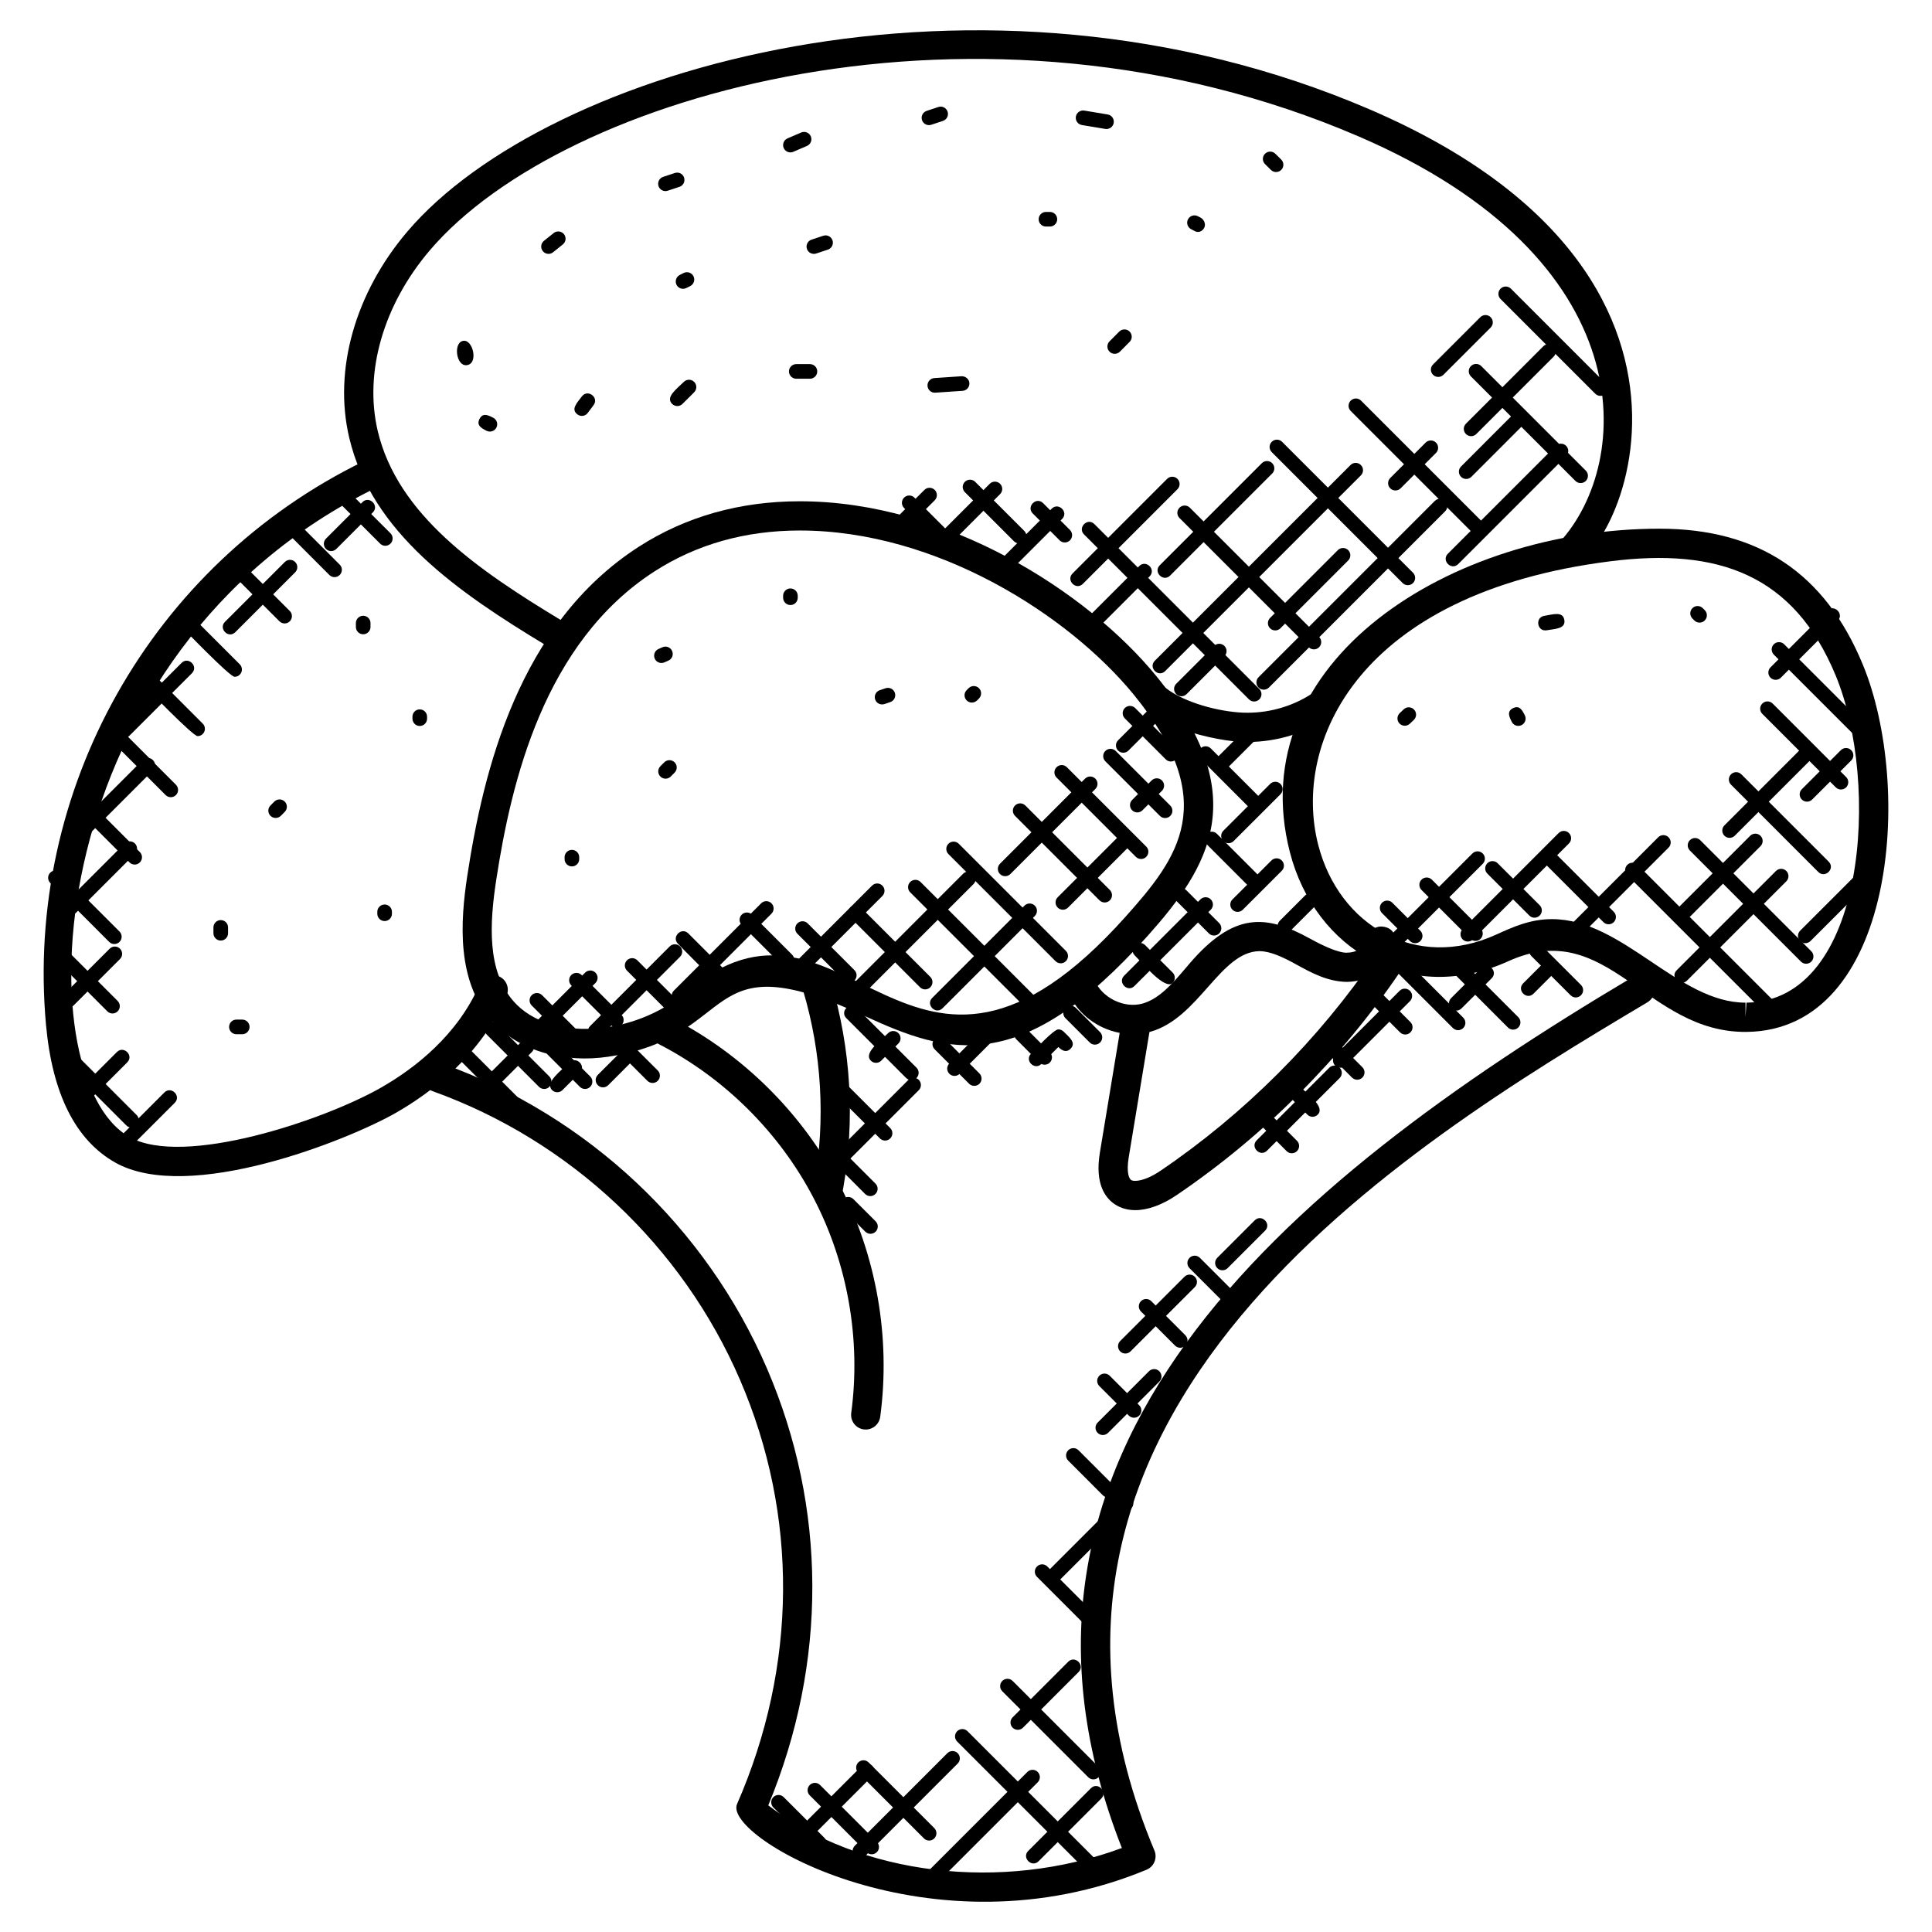 <?xml version="1.0" encoding="UTF-8"?>
<!-- Uploaded to: SVG Repo, www.svgrepo.com, Generator: SVG Repo Mixer Tools -->
<svg fill="#000000" width="800px" height="800px" version="1.1" viewBox="144 144 512 512" xmlns="http://www.w3.org/2000/svg">
 <g>
  <path d="m274.32 414.52c-9.34-10.57-8.363-26.152-6.465-38.547 4.223-27.555 13.523-66.566 45.461-87.098 12.418-7.984 26.758-12.031 42.637-12.031 38.918 0 76.262 24.027 94.5 46.352 25.91 31.715 13.859 50.723-2.34 68.852-33.414 37.375-52.707 31.5-75.059 21.152-43.965-20.387-32.406 5.59-67.945 10.852-11.188 1.66-23.41-1.191-30.789-9.531zm81.633-129.93c-14.371 0-27.297 3.637-38.445 10.797-29.297 18.844-37.996 55.684-41.996 81.758-1.742 11.395-2.559 24.129 4.621 32.242 9.688 10.977 32.137 9 45.367-2.285 42.746-36.539 59.031 44.453 116.84-20.223 13.766-15.41 25.375-30.32 2.125-58.781-17.129-20.953-52.117-43.508-88.508-43.508z"/>
  <path d="m543.72 398.73c-26.277 11.953-51.25-3.164-57.875-28.848-13.035-50.559 42.598-85.773 97.934-85.773 26.215 0 43.832 11.75 53.852 35.926 13.555 32.738 8.535 96.941-30.711 97.43-26.824 0.332-36.797-30.723-63.199-18.734zm11.566-11.152c18.789 0 33.453 22.145 51.289 22.137v3.875l0.254-3.875c31.824-0.387 35.461-58.148 23.641-86.711-11.09-26.75-31.121-33.879-59.715-30.258-66.992 8.449-84.367 48.211-77.402 75.199 5.519 21.391 25.941 33.391 47.156 23.734 4.43-2.016 9.008-4.102 14.777-4.102z"/>
  <path d="m290.55 315.49c-0.691 0-1.379-0.18-2.008-0.559-23.059-13.945-46.062-29.68-52.008-54.992-4.207-17.914 1.574-38.336 15.465-54.629 36.965-43.367 151.81-76.648 254.96-32.328 107.75 46.312 60.859 129.45 50.66 120.12-1.582-1.441-1.699-3.891-0.246-5.481 19.285-21.105 22.438-74.906-53.465-107.53-99.879-42.926-210.59-11.316-245.99 30.234-12.301 14.426-17.469 32.305-13.828 47.832 5.262 22.383 26.832 37.043 48.48 50.133 1.828 1.102 2.41 3.488 1.309 5.324-0.734 1.199-2.012 1.867-3.324 1.867z"/>
  <path d="m473 340.6c-9.527-0.41-31.09-6.535-25.523-13.625 1.316-1.691 3.75-1.977 5.434-0.668 5.039 3.938 14.082 6.277 20.422 6.551 6.473 0.254 12.898-1.496 18.277-4.992 1.781-1.164 4.191-0.66 5.356 1.141 1.164 1.797 0.66 4.199-1.133 5.363-6.531 4.238-14.578 6.574-22.832 6.231z"/>
  <path d="m444.23 418.05c-13.316 0-21.262-13.766-15.176-16.309 1.961-0.82 4.238 0.109 5.062 2.086 1.93 4.613 7.797 7.481 12.656 6.133 4.504-1.262 8.113-5.496 11.602-9.586l0.836-0.992c11.766-13.695 20.238-13.105 32.004-6.613 7.758 4.277 9.883 3.684 9.883 3.684 2.473 0 4.898-1.598 5.023-3.316 0.148-2.141 2.203-3.734 4.141-3.59 7.387 0.527 2.961 14.457-9.309 14.664-5.168-0.055-9.582-2.496-13.48-4.644-3.535-1.953-6.883-3.512-9.758-3.504-10.371 0.203-16.004 17.758-28.855 21.363-1.523 0.414-3.082 0.625-4.629 0.625z"/>
  <path d="m174.51 452.07c-10.48-5.914-16.648-18.184-18.316-36.461-5.672-62.203 27.812-121.94 84.293-149.41 1.891-0.922 4.246-0.148 5.176 1.789 0.938 1.922 0.141 4.238-1.781 5.176-89.375 43.477-93.84 156.21-65.562 172.16 14.277 8.062 51.566-4.457 66.719-13.129 8.656-4.961 20.207-13.742 26.105-27.422 0.836-1.977 3.133-2.875 5.094-2.023 1.961 0.844 2.867 3.125 2.023 5.094-6.734 15.641-19.688 25.531-29.359 31.074-12.453 7.129-54.848 24.18-74.391 13.16z"/>
  <path d="m339.33 622.09c15.977-36.586 16.27-76.508 0.789-112.4-15.316-35.523-45.008-63.41-81.469-76.516-2.016-0.73-3.062-2.945-2.34-4.961 0.73-2.016 2.977-3.062 4.961-2.34 38.477 13.828 69.812 43.266 85.965 80.742 15.945 36.996 16.043 78.004 0.363 115.83 24.324 18.562 61.891 23.074 93.707 11.293-41.258-104.94 41.723-175.15 135.21-230.71 4.34-2.652 8.402 4.008 3.984 6.641-64.285 38.258-179.31 108.41-130.56 224.75 0.812 1.93-0.07 4.238-2.094 5.078-56.883 23.605-112.39-8.59-108.52-17.395z"/>
  <path d="m373.43 522.84c-0.172 0-0.348-0.008-0.52-0.031-2.125-0.285-3.613-2.238-3.324-4.363 2.606-19.379-0.93-39.598-9.969-56.93-9.031-17.332-23.578-31.816-40.957-40.777-4.574-2.356-0.961-9.246 3.559-6.891 18.789 9.688 34.508 25.344 44.273 44.086 9.773 18.734 13.594 40.59 10.773 61.551-0.266 1.945-1.93 3.356-3.836 3.356z"/>
  <path d="m363.62 462.33c-0.227 0-0.457-0.016-0.684-0.062-2.102-0.371-3.512-2.379-3.141-4.488 3.008-17.035 1.969-34.801-2.992-51.375-1.488-4.922 5.969-7.117 7.418-2.223 5.316 17.727 6.418 36.723 3.199 54.945-0.328 1.887-1.965 3.203-3.801 3.203z"/>
  <path d="m444.86 464.7c-1.969 0-3.742-0.488-5.277-1.457-2.637-1.684-5.481-5.441-4.109-13.758l5.852-35.391c0.836-5.094 8.473-3.742 7.641 1.262l-5.852 35.391c-0.652 3.969 0.102 5.621 0.645 5.969 0.805 0.52 3.668 0.332 7.789-2.457 22.246-15.09 41.988-34.832 57.086-57.094 1.203-1.766 3.621-2.231 5.379-1.031 1.773 1.203 2.231 3.613 1.039 5.379-15.648 23.059-36.105 43.512-59.164 59.156-3.918 2.668-7.723 4.031-11.027 4.031z"/>
  <path d="m415.83 411.1-30.617-30.625c-0.758-0.758-0.758-1.984 0-2.742 0.758-0.758 1.984-0.758 2.742 0l30.617 30.625c0.758 0.758 0.758 1.984 0 2.742-0.758 0.754-1.98 0.766-2.742 0z"/>
  <path d="m423.73 398.72-28.383-28.375c-0.758-0.758-0.758-1.984 0-2.742 0.758-0.758 1.984-0.758 2.734 0l28.383 28.383c0.758 0.758 0.758 1.984 0 2.734-0.742 0.754-1.965 0.762-2.734 0z"/>
  <path d="m435.38 382.6-22.391-22.391c-0.758-0.758-0.758-1.984 0-2.742 0.758-0.758 1.984-0.758 2.742 0l22.391 22.391c0.758 0.758 0.758 1.984 0 2.742-0.75 0.75-1.977 0.758-2.742 0z"/>
  <path d="m446.39 371.64c-0.496 0-0.992-0.188-1.371-0.566l-21.02-21.02c-0.758-0.758-0.758-1.984 0-2.734 0.758-0.758 1.984-0.758 2.734 0l21.02 21.02c1.234 1.219 0.352 3.301-1.363 3.301z"/>
  <path d="m452.76 360.79c-0.496 0-0.992-0.188-1.371-0.566l-14.465-14.473c-0.758-0.758-0.758-1.984 0-2.742 0.766-0.758 1.992-0.75 2.742 0l14.465 14.473c0.758 0.758 0.758 1.984 0 2.742-0.379 0.383-0.875 0.566-1.371 0.566z"/>
  <path d="m452.94 345.24-10.852-10.859c-0.758-0.758-0.758-1.984 0-2.742 0.766-0.758 1.992-0.75 2.742 0l10.852 10.859c0.758 0.758 0.758 1.984 0 2.742-0.75 0.742-1.977 0.766-2.742 0z"/>
  <path d="m387.81 405.63-18.445-18.445c-0.758-0.758-0.758-1.984 0-2.742 0.758-0.758 1.984-0.758 2.734 0l18.445 18.445c0.758 0.758 0.758 1.984 0 2.742-0.75 0.754-1.973 0.762-2.734 0z"/>
  <path d="m367.7 403.84-12.387-12.387c-0.758-0.758-0.758-1.984 0-2.742 0.758-0.758 1.984-0.758 2.734 0l12.387 12.387c0.758 0.758 0.758 1.984 0 2.742-0.75 0.75-1.973 0.758-2.734 0z"/>
  <path d="m351.17 399.74-10.609-10.609c-0.758-0.758-0.758-1.984 0-2.742 0.758-0.758 1.984-0.758 2.742 0l10.609 10.609c0.758 0.758 0.758 1.984 0 2.742-0.75 0.762-1.984 0.77-2.742 0z"/>
  <path d="m334.2 403.84c-1.27 0-9.625-8.828-10.527-9.727-1.805-1.797 0.922-4.559 2.742-2.742l9.16 9.16c0.758 0.758 0.758 1.984 0 2.742-0.383 0.379-0.879 0.566-1.375 0.566z"/>
  <path d="m321 412.07-10.844-10.844c-0.758-0.758-0.758-1.984 0-2.734 0.758-0.758 1.984-0.758 2.742 0l10.844 10.844c0.758 0.758 0.758 1.984 0 2.742-0.75 0.746-1.973 0.758-2.742-0.008z"/>
  <path d="m305.96 415.7-10.566-10.566c-0.758-0.758-0.758-1.984 0-2.742 0.758-0.758 1.984-0.758 2.742 0l10.566 10.566c0.758 0.758 0.758 1.984 0 2.734-0.758 0.758-1.984 0.766-2.742 0.008z"/>
  <path d="m294.07 419.63-9.16-9.16c-0.758-0.758-0.758-1.984 0-2.742 0.758-0.758 1.984-0.758 2.742 0l9.16 9.16c0.758 0.758 0.758 1.984 0 2.734-0.758 0.758-1.98 0.773-2.742 0.008z"/>
  <path d="m286.33 417.23c-0.758-0.758-0.758-1.984 0-2.742l12.727-12.727c0.758-0.758 1.984-0.758 2.742 0 0.758 0.758 0.758 1.984 0 2.742l-12.727 12.727c-0.758 0.75-1.984 0.766-2.742 0z"/>
  <path d="m300.38 418.66c-0.758-0.758-0.758-1.984 0-2.742l21.098-21.105c0.758-0.758 1.984-0.758 2.742 0 0.758 0.758 0.758 1.984 0 2.742l-21.098 21.105c-0.75 0.75-1.973 0.758-2.742 0z"/>
  <path d="m322.61 406.49 23.105-23.105c0.758-0.758 1.984-0.758 2.734 0 0.758 0.758 0.758 1.984 0 2.742l-23.105 23.105c-1.812 1.809-4.539-0.941-2.734-2.742z"/>
  <path d="m354.25 402.3c-0.758-0.758-0.758-1.984 0-2.742l20.852-20.859c0.758-0.758 1.984-0.758 2.734 0 0.758 0.758 0.758 1.984 0 2.742l-20.852 20.859c-0.75 0.75-1.977 0.758-2.734 0z"/>
  <path d="m369.37 405.43 29.895-29.902c0.758-0.758 1.984-0.758 2.742 0 0.758 0.758 0.758 1.984 0 2.742l-29.895 29.902c-1.82 1.812-4.547-0.945-2.742-2.742z"/>
  <path d="m391.05 408.45 24.445-24.445c0.758-0.758 1.984-0.758 2.742 0 0.758 0.758 0.758 1.984 0 2.742l-24.445 24.445c-1.812 1.809-4.555-0.934-2.742-2.742z"/>
  <path d="m410.38 376.2c-0.496 0-0.992-0.188-1.371-0.566-0.758-0.758-0.758-1.984 0-2.742l22.531-22.539c0.758-0.758 1.984-0.758 2.742 0 0.758 0.758 0.758 1.984 0 2.742l-22.531 22.539c-0.379 0.371-0.875 0.566-1.371 0.566z"/>
  <path d="m424.3 384.52c-0.758-0.758-0.758-1.984 0-2.742l16.773-16.773c0.758-0.758 1.984-0.758 2.742 0 0.758 0.758 0.758 1.984 0 2.742l-16.773 16.773c-0.758 0.754-1.98 0.762-2.742 0z"/>
  <path d="m445.4 359.3c-0.496 0-0.992-0.188-1.371-0.566-0.758-0.758-0.758-1.984 0-2.742l5.164-5.164c0.758-0.758 1.984-0.758 2.734 0 0.758 0.758 0.758 1.984 0 2.742l-5.164 5.164c-0.371 0.375-0.859 0.566-1.363 0.566z"/>
  <path d="m441.68 343.48c-0.488 0-0.992-0.188-1.371-0.566-0.758-0.758-0.758-1.984 0-2.742l8.324-8.332c0.758-0.758 1.984-0.758 2.742 0 0.758 0.758 0.758 1.984 0 2.734l-8.324 8.332c-0.379 0.387-0.875 0.574-1.371 0.574z"/>
  <path d="m476.23 358.38c-0.496 0-0.992-0.188-1.371-0.566l-12.727-12.734c-0.758-0.758-0.758-1.984 0-2.742 0.766-0.766 1.992-0.75 2.742 0l12.727 12.734c0.758 0.758 0.758 1.984 0 2.742-0.379 0.383-0.883 0.566-1.371 0.566z"/>
  <path d="m475.27 379.23-11.52-11.52c-0.758-0.758-0.758-1.984 0-2.742 0.758-0.758 1.984-0.758 2.742 0l11.52 11.52c0.758 0.758 0.758 1.984 0 2.742-0.762 0.75-1.984 0.758-2.742 0z"/>
  <path d="m464.36 391.36-8.695-8.695c-1.812-1.812 0.93-4.551 2.734-2.734l8.695 8.695c0.758 0.758 0.758 1.984 0 2.742-0.75 0.746-1.977 0.754-2.734-0.008z"/>
  <path d="m444.74 397.22c-1.812-1.812 0.93-4.551 2.742-2.742l7.285 7.269c0.758 0.758 0.758 1.984 0 2.742-2 2-7.961-5.207-10.027-7.269z"/>
  <path d="m441.91 402.56 20.215-20.215c0.758-0.758 1.984-0.758 2.742 0 0.758 0.758 0.758 1.984 0 2.734l-20.215 20.215c-1.82 1.824-4.539-0.926-2.742-2.734z"/>
  <path d="m470.61 385.09c-0.758-0.758-0.758-1.984 0-2.734l10.332-10.324c0.766-0.766 1.992-0.75 2.742 0 0.758 0.758 0.758 1.984 0 2.734l-10.332 10.324c-0.75 0.742-1.977 0.766-2.742 0z"/>
  <path d="m468.19 366.9c-0.758-0.758-0.758-1.984 0-2.742l12.41-12.41c0.758-0.758 1.984-0.758 2.742 0s0.758 1.984 0 2.734l-12.418 12.41c-0.742 0.758-1.969 0.773-2.734 0.008z"/>
  <path d="m466.97 347.09c-0.758-0.758-0.758-1.984 0-2.742l8.805-8.805c1.797-1.797 4.559 0.922 2.742 2.742l-8.805 8.805c-0.766 0.77-1.988 0.754-2.742 0z"/>
  <path d="m484.52 391.32c-0.496 0-0.992-0.188-1.371-0.566-0.758-0.758-0.758-1.984 0-2.734l6.695-6.695c0.758-0.758 1.984-0.758 2.742 0 0.758 0.758 0.758 1.984 0 2.734l-6.695 6.695c-0.379 0.375-0.867 0.566-1.371 0.566z"/>
  <path d="m610.68 411.37-35.43-35.43c-0.758-0.758-0.758-1.984 0-2.742 0.758-0.758 1.984-0.758 2.742 0l35.43 35.43c0.758 0.758 0.758 1.984 0 2.742-0.758 0.762-1.98 0.77-2.742 0z"/>
  <path d="m621.27 398.84-29.438-29.445c-0.758-0.758-0.758-1.984 0-2.742 0.766-0.766 1.992-0.75 2.742 0l29.438 29.445c0.758 0.758 0.758 1.984 0 2.742-0.754 0.742-1.977 0.766-2.742 0z"/>
  <path d="m625.87 375.09-23.137-23.145c-0.758-0.758-0.758-1.984 0-2.742 0.758-0.758 1.984-0.758 2.742 0l23.137 23.137c1.832 1.844-0.957 4.527-2.742 2.75z"/>
  <path d="m630.5 352.66-19.469-19.477c-0.758-0.758-0.758-1.984 0-2.734 0.766-0.766 1.992-0.75 2.742 0l19.469 19.477c0.758 0.758 0.758 1.984 0 2.742-0.75 0.734-1.977 0.758-2.742-0.008z"/>
  <path d="m634.9 338.3-20.82-20.82c-0.758-0.758-0.758-1.984 0-2.742 0.758-0.758 1.984-0.758 2.742 0l20.812 20.812c0.758 0.758 0.758 1.984 0 2.742-0.75 0.762-1.977 0.77-2.734 0.008z"/>
  <path d="m568.93 388.38-15.492-15.492c-0.758-0.758-0.758-1.984 0-2.742 0.758-0.758 1.984-0.758 2.734 0l15.492 15.492c0.758 0.758 0.758 1.984 0 2.742-0.75 0.754-1.977 0.762-2.734 0z"/>
  <path d="m550.66 387.2c-0.496 0-0.992-0.188-1.371-0.566l-11.129-11.121c-0.758-0.758-0.758-1.984 0-2.742 0.758-0.758 1.984-0.758 2.742 0l11.129 11.121c0.758 0.758 0.758 1.984 0 2.734-0.379 0.387-0.867 0.574-1.371 0.574z"/>
  <path d="m533.63 392.78-12.914-12.922c-0.758-0.758-0.758-1.984 0-2.742 0.758-0.758 1.984-0.758 2.742 0l12.914 12.922c0.758 0.758 0.758 1.984 0 2.742-0.75 0.762-1.984 0.77-2.742 0z"/>
  <path d="m517.66 393.39-7.418-7.418c-0.758-0.758-0.758-1.984 0-2.734 0.758-0.758 1.984-0.758 2.742 0l7.418 7.418c0.758 0.758 0.758 1.984 0 2.742-0.758 0.746-1.98 0.754-2.742-0.008z"/>
  <path d="m511.55 395.57c-0.758-0.758-0.758-1.984 0-2.742l22.648-22.648c0.758-0.758 1.984-0.758 2.742 0 0.758 0.758 0.758 1.984 0 2.742l-22.648 22.648c-0.75 0.75-1.977 0.766-2.742 0z"/>
  <path d="m531.62 392.95c-0.758-0.758-0.758-1.984 0-2.742l25.43-25.438c0.758-0.758 1.984-0.758 2.742 0 0.758 0.758 0.758 1.984 0 2.742l-25.43 25.438c-0.75 0.758-1.977 0.766-2.742 0z"/>
  <path d="m560.42 391.65c-0.758-0.758-0.758-1.984 0-2.742l23.02-23.02c0.758-0.758 1.984-0.758 2.742 0 0.758 0.758 0.758 1.984 0 2.742l-23.02 23.02c-0.75 0.75-1.98 0.758-2.742 0z"/>
  <path d="m588.34 401.12 26.312-26.305c0.758-0.758 1.984-0.758 2.742 0 0.758 0.758 0.758 1.984 0 2.742l-26.312 26.305c-1.82 1.816-4.551-0.934-2.742-2.742z"/>
  <path d="m602.36 366.04c-0.496 0-0.992-0.188-1.371-0.566-0.758-0.758-0.758-1.984 0-2.742l20.957-20.957c0.758-0.758 1.984-0.758 2.742 0 0.758 0.758 0.758 1.984 0 2.742l-20.957 20.957c-0.379 0.371-0.867 0.566-1.371 0.566z"/>
  <path d="m621.05 393.39c-0.758-0.758-0.758-1.984 0-2.742l13.945-13.938c1.797-1.805 4.559 0.922 2.742 2.742l-13.945 13.938c-0.75 0.746-1.977 0.766-2.742 0z"/>
  <path d="m622.87 356.45c-0.496 0-0.992-0.188-1.371-0.566-0.758-0.758-0.758-1.984 0-2.734l10.348-10.348c0.758-0.758 1.984-0.758 2.742 0 0.758 0.758 0.758 1.984 0 2.734l-10.348 10.348c-0.379 0.375-0.875 0.566-1.371 0.566z"/>
  <path d="m614.57 324.16c-0.496 0-0.992-0.188-1.371-0.566-0.758-0.758-0.758-1.984 0-2.742l15.059-15.059c1.797-1.797 4.559 0.922 2.742 2.742l-15.059 15.059c-0.379 0.379-0.867 0.566-1.371 0.566z"/>
  <path d="m589.21 386.84c-0.758-0.758-0.758-1.984 0-2.742l18.602-18.602c0.758-0.758 1.984-0.758 2.742 0 0.758 0.758 0.758 1.984 0 2.742l-18.602 18.602c-0.758 0.754-1.984 0.77-2.742 0z"/>
  <path d="m474.99 329.34-43.707-43.707c-1.805-1.797 0.922-4.559 2.742-2.742l43.707 43.707c0.758 0.758 0.758 1.984 0 2.734-0.758 0.762-1.98 0.77-2.742 0.008z"/>
  <path d="m492.2 316.09c-0.496 0-0.992-0.188-1.371-0.566l-34.25-34.242c-0.758-0.758-0.758-1.984 0-2.742 0.758-0.758 1.984-0.758 2.742 0l34.25 34.242c0.758 0.758 0.758 1.984 0 2.742-0.379 0.383-0.867 0.566-1.371 0.566z"/>
  <path d="m515.71 298.51-34.684-34.691c-0.758-0.758-0.758-1.984 0-2.734 0.758-0.758 1.984-0.758 2.742 0l34.691 34.691c0.758 0.758 0.758 1.984 0 2.742-0.766 0.746-1.988 0.758-2.75-0.008z"/>
  <path d="m533.91 284.87-31.957-31.957c-0.758-0.758-0.758-1.984 0-2.742 0.758-0.758 1.984-0.758 2.742 0l31.957 31.957c1.809 1.812-0.926 4.555-2.742 2.742z"/>
  <path d="m562.88 272.02c-0.504 0-0.992-0.188-1.371-0.566l-27.703-27.703c-0.758-0.758-0.758-1.984 0-2.734 0.758-0.758 1.984-0.758 2.742 0l27.703 27.703c0.758 0.758 0.758 1.984 0 2.742-0.387 0.371-0.875 0.559-1.371 0.559z"/>
  <path d="m566.76 248.34-25.098-25.098c-0.758-0.758-0.758-1.984 0-2.742 0.758-0.758 1.984-0.758 2.742 0l25.098 25.098c0.758 0.758 0.758 1.984 0 2.742-0.758 0.754-1.98 0.762-2.742 0z"/>
  <path d="m428.23 295.98 25.066-25.074c0.758-0.758 1.984-0.758 2.742 0 0.758 0.758 0.758 1.984 0 2.742l-25.066 25.074c-1.812 1.816-4.539-0.934-2.742-2.742z"/>
  <path d="m450.04 319.1 51.863-51.863c0.758-0.758 1.984-0.758 2.742 0 0.758 0.758 0.758 1.984 0 2.742l-51.863 51.863c-1.82 1.816-4.543-0.938-2.742-2.742z"/>
  <path d="m477.53 326.21c-0.758-0.758-0.758-1.984 0-2.742l46.691-46.699c1.797-1.797 4.559 0.922 2.742 2.742l-46.691 46.699c-0.758 0.75-1.984 0.758-2.742 0z"/>
  <path d="m527.7 290.74 28.594-28.594c0.758-0.758 1.984-0.758 2.742 0 0.758 0.758 0.758 1.984 0 2.742l-28.594 28.594c-1.812 1.816-4.539-0.938-2.742-2.742z"/>
  <path d="m533.86 259.59c-0.496 0-0.992-0.188-1.371-0.566-0.758-0.758-0.758-1.984 0-2.742l20.516-20.523c0.758-0.758 1.984-0.758 2.742 0 0.758 0.758 0.758 1.984 0 2.742l-20.516 20.523c-0.379 0.383-0.867 0.566-1.371 0.566z"/>
  <path d="m531.19 270.36c-0.758-0.758-0.758-1.984 0-2.734l14.176-14.184c0.758-0.758 1.984-0.758 2.742 0 0.758 0.758 0.758 1.984 0 2.734l-14.176 14.184c-0.758 0.754-1.984 0.762-2.742 0z"/>
  <path d="m525.14 243.89c-0.496 0-0.992-0.188-1.371-0.566-0.758-0.758-0.758-1.984 0-2.734l12.527-12.527c0.758-0.758 1.984-0.758 2.742 0 0.758 0.758 0.758 1.984 0 2.742l-12.527 12.527c-0.379 0.367-0.867 0.559-1.371 0.559z"/>
  <path d="m451.35 293.8 27.051-27.051c0.758-0.758 1.984-0.758 2.742 0 0.758 0.758 0.758 1.984 0 2.734l-27.051 27.051c-1.82 1.812-4.547-0.938-2.742-2.734z"/>
  <path d="m481.95 311.07c-0.496 0-0.992-0.188-1.371-0.566-0.758-0.758-0.758-1.984 0-2.742l17.965-17.973c0.758-0.758 1.984-0.758 2.742 0 0.758 0.758 0.758 1.984 0 2.742l-17.965 17.973c-0.379 0.375-0.867 0.566-1.371 0.566z"/>
  <path d="m513.8 273.98c-0.488 0-0.992-0.188-1.371-0.566-0.758-0.758-0.758-1.984 0-2.742l9.379-9.379c0.75-0.75 1.977-0.758 2.742 0 0.758 0.758 0.758 1.984 0 2.742l-9.379 9.379c-0.379 0.379-0.867 0.566-1.371 0.566z"/>
  <path d="m432.59 307.33 13.324-13.324c1.797-1.797 4.559 0.922 2.742 2.742l-13.324 13.324c-1.82 1.809-4.539-0.945-2.742-2.742z"/>
  <path d="m455.71 327.95c-0.758-0.758-0.758-1.984 0-2.742l10.031-10.031c0.758-0.758 1.984-0.758 2.742 0 0.758 0.758 0.758 1.984 0 2.742l-10.031 10.031c-0.766 0.77-1.988 0.746-2.742 0z"/>
  <path d="m408.91 292.62 13.812-13.82c1.797-1.797 4.559 0.922 2.742 2.742l-13.812 13.82c-1.82 1.816-4.543-0.945-2.742-2.742z"/>
  <path d="m394.58 288.6c-0.496 0-0.992-0.188-1.371-0.566-0.758-0.758-0.758-1.984 0-2.742l13.082-13.082c0.758-0.758 1.984-0.758 2.742 0 0.758 0.758 0.758 1.984 0 2.742l-13.082 13.082c-0.379 0.375-0.875 0.566-1.371 0.566z"/>
  <path d="m381.19 286.29c-0.504 0-0.992-0.188-1.371-0.566-0.758-0.758-0.758-1.984 0-2.742l9.152-9.145c0.758-0.766 1.984-0.75 2.742 0 0.758 0.758 0.758 1.984 0 2.742l-9.152 9.145c-0.379 0.379-0.867 0.566-1.371 0.566z"/>
  <path d="m395.87 290.9-12.285-12.277c-0.758-0.758-0.758-1.984 0-2.742 0.758-0.758 1.984-0.758 2.742 0l12.285 12.277c0.758 0.758 0.758 1.984 0 2.742-0.758 0.75-1.984 0.758-2.742 0z"/>
  <path d="m412.68 287.41-12.984-12.984c-0.758-0.758-0.758-1.984 0-2.734 0.758-0.758 1.984-0.758 2.742 0l12.984 12.984c1.809 1.812-0.945 4.539-2.742 2.734z"/>
  <path d="m424.81 287.19-7.117-7.109c-1.797-1.797 0.922-4.559 2.742-2.742l7.117 7.109c0.758 0.758 0.758 1.984 0 2.742-0.75 0.754-1.98 0.762-2.742 0z"/>
  <path d="m244.74 288.07-11.512-11.504c-0.758-0.758-0.758-1.984 0-2.742 0.75-0.75 1.977-0.766 2.742 0l11.512 11.504c0.758 0.758 0.758 1.984 0 2.734-0.773 0.777-1.996 0.762-2.742 0.008z"/>
  <path d="m231.29 296.38-12.867-12.875c-0.758-0.758-0.758-1.984 0-2.742 0.758-0.766 1.984-0.75 2.742 0l12.867 12.875c0.758 0.758 0.758 1.984 0 2.734-0.75 0.754-1.977 0.777-2.742 0.008z"/>
  <path d="m219.43 309.22c-0.496 0-0.992-0.188-1.371-0.566l-12.555-12.555c-0.758-0.758-0.758-1.984 0-2.742 0.758-0.758 1.984-0.758 2.734 0l12.555 12.555c0.758 0.758 0.758 1.984 0 2.742-0.371 0.383-0.867 0.566-1.363 0.566z"/>
  <path d="m206.17 323.36c-1.301 0-13.594-12.797-14.516-13.711-1.797-1.797 0.922-4.559 2.742-2.742l13.145 13.145c0.758 0.758 0.758 1.984 0 2.742-0.379 0.379-0.875 0.566-1.371 0.566z"/>
  <path d="m196.37 339.08c-1.301 0-13.875-13.074-14.797-14-1.805-1.797 0.922-4.559 2.734-2.742l13.426 13.434c0.758 0.758 0.758 1.984 0 2.734-0.371 0.387-0.859 0.574-1.363 0.574z"/>
  <path d="m187.89 354.7-15.129-15.137c-0.758-0.758-0.758-1.984 0-2.734 0.766-0.766 1.992-0.75 2.734 0l15.129 15.137c0.758 0.758 0.758 1.984 0 2.742-0.75 0.742-1.973 0.75-2.734-0.008z"/>
  <path d="m179.7 373.12c-0.496 0-0.992-0.188-1.371-0.566l-14.715-14.719c-0.758-0.758-0.758-1.984 0-2.742 0.758-0.758 1.984-0.758 2.734 0l14.711 14.711c0.758 0.758 0.758 1.984 0 2.742-0.367 0.383-0.863 0.574-1.359 0.574z"/>
  <path d="m172.93 393.61-15.609-15.613c-0.758-0.758-0.758-1.984 0-2.734 0.758-0.758 1.984-0.758 2.742 0l15.609 15.609c0.758 0.758 0.758 1.984 0 2.742-0.758 0.754-1.98 0.762-2.742-0.004z"/>
  <path d="m172.44 412.01-15.121-15.121c-0.758-0.758-0.758-1.984 0-2.742 0.758-0.758 1.984-0.758 2.742 0l15.121 15.121c0.758 0.758 0.758 1.984 0 2.742-0.75 0.762-1.973 0.77-2.742 0z"/>
  <path d="m177.48 442.25-16.695-16.695c-0.758-0.758-0.758-1.984 0-2.742s1.984-0.758 2.742 0l16.695 16.695c0.758 0.758 0.758 1.984 0 2.742-0.758 0.75-1.98 0.766-2.742 0z"/>
  <path d="m230.39 289.48c-0.758-0.758-0.758-1.984 0-2.742l9.664-9.672c1.797-1.797 4.559 0.922 2.742 2.742l-9.664 9.664c-0.758 0.762-1.984 0.77-2.742 0.008z"/>
  <path d="m203.62 308.79 15.859-15.859c0.758-0.758 1.984-0.758 2.742 0 0.758 0.758 0.758 1.984 0 2.742l-15.859 15.859c-1.82 1.816-4.539-0.945-2.742-2.742z"/>
  <path d="m175.59 338.94c-0.758-0.758-0.758-1.984 0-2.742l16.531-16.523c1.797-1.797 4.559 0.922 2.734 2.742l-16.527 16.523c-0.746 0.75-1.969 0.766-2.738 0z"/>
  <path d="m165.31 366.59c-0.496 0-0.992-0.188-1.371-0.566-0.758-0.758-0.758-1.984 0-2.742l17.852-17.852c0.758-0.758 1.984-0.758 2.734 0 0.758 0.758 0.758 1.984 0 2.742l-17.852 17.852c-0.371 0.379-0.867 0.566-1.363 0.566z"/>
  <path d="m161.42 385.87c-0.758-0.758-0.758-1.984 0-2.742l15.594-15.594c0.758-0.758 1.984-0.758 2.742 0 0.758 0.758 0.758 1.984 0 2.742l-15.594 15.594c-0.758 0.754-1.984 0.762-2.742 0z"/>
  <path d="m160.78 407.7 12.285-12.285c0.758-0.758 1.984-0.758 2.734 0 0.758 0.758 0.758 1.984 0 2.734l-12.281 12.293c-1.816 1.816-4.543-0.938-2.738-2.742z"/>
  <path d="m163.94 433.84 11.039-11.039c1.797-1.797 4.559 0.922 2.742 2.734l-11.039 11.039c-1.82 1.824-4.551-0.938-2.742-2.734z"/>
  <path d="m175.28 445.8 12.285-12.285c1.797-1.797 4.559 0.922 2.742 2.742l-12.293 12.289c-1.812 1.812-4.543-0.938-2.734-2.746z"/>
  <path d="m529.03 416.44-17.332-17.34c-1.805-1.797 0.922-4.559 2.742-2.742l17.332 17.34c0.758 0.758 0.758 1.984 0 2.742-0.75 0.754-1.973 0.762-2.742 0z"/>
  <path d="m543.62 416.3-13.727-13.727c-1.797-1.797 0.922-4.559 2.742-2.742l13.727 13.727c0.758 0.758 0.758 1.984 0 2.742-0.75 0.754-1.98 0.762-2.742 0z"/>
  <path d="m560.23 407.77-10.402-10.402c-0.758-0.758-0.758-1.984 0-2.742 0.758-0.758 1.984-0.758 2.742 0l10.402 10.395c0.758 0.758 0.758 1.984 0 2.734-0.758 0.766-1.984 0.773-2.742 0.016z"/>
  <path d="m515.03 417.59-7.231-7.231c-0.758-0.758-0.758-1.984 0-2.734 0.766-0.758 1.992-0.75 2.742 0l7.231 7.231c0.758 0.758 0.758 1.984 0 2.742-0.75 0.742-1.977 0.758-2.742-0.008z"/>
  <path d="m502.3 429.57-6.207-6.199c-0.758-0.758-0.758-1.984 0-2.742 0.758-0.75 1.984-0.766 2.742 0l6.207 6.199c0.758 0.758 0.758 1.984 0 2.742-0.766 0.77-1.992 0.746-2.742 0z"/>
  <path d="m490.47 439.39-4.758-4.766c-0.758-0.758-0.758-1.984 0-2.742 0.766-0.758 1.992-0.75 2.742 0 2.188 2.195 6.797 5.473 4.758 7.504-0.75 0.758-1.977 0.773-2.742 0.004z"/>
  <path d="m484.97 449.06-6.199-6.199c-0.758-0.758-0.758-1.984 0-2.742 0.766-0.766 1.992-0.75 2.742 0l6.199 6.199c0.758 0.758 0.758 1.984 0 2.742-0.75 0.742-1.977 0.766-2.742 0z"/>
  <path d="m477.04 446.19 19.238-19.238c0.758-0.758 1.984-0.758 2.742 0 0.758 0.758 0.758 1.984 0 2.742l-19.238 19.238c-1.812 1.812-4.539-0.945-2.742-2.742z"/>
  <path d="m499.2 426.96c-0.496 0-0.992-0.188-1.371-0.566-0.758-0.758-0.758-1.984 0-2.742l17.082-17.082c0.758-0.758 1.984-0.75 2.742 0 0.758 0.758 0.758 1.984 0 2.742l-17.082 17.082c-0.379 0.371-0.875 0.566-1.371 0.566z"/>
  <path d="m528.59 408.48 7.969-7.961c1.82-1.812 4.551 0.93 2.742 2.742l-7.969 7.961c-1.82 1.816-4.547-0.934-2.742-2.742z"/>
  <path d="m547.66 404.59 5.102-5.102c1.781-1.797 4.566 0.914 2.742 2.742l-5.102 5.102c-1.82 1.816-4.547-0.934-2.742-2.742z"/>
  <path d="m385.51 430.25c-0.504 0-0.992-0.195-1.371-0.566l-15.852-15.852c-1.797-1.797 0.922-4.559 2.742-2.742l15.852 15.852c0.758 0.758 0.758 1.984 0 2.742-0.379 0.371-0.875 0.566-1.371 0.566z"/>
  <path d="m400.82 431.2-9.137-9.137c-0.758-0.758-0.758-1.984 0-2.734 0.766-0.766 1.992-0.75 2.734 0l9.137 9.137c0.758 0.758 0.758 1.984 0 2.742-0.742 0.738-1.969 0.754-2.734-0.008z"/>
  <path d="m419.48 425.59-6.125-6.133c-1.797-1.797 0.922-4.559 2.734-2.742l6.125 6.133c0.758 0.758 0.758 1.984 0 2.742-0.742 0.75-1.977 0.766-2.734 0z"/>
  <path d="m432.79 420.27-6.441-6.441c-0.758-0.758-0.758-1.984 0-2.742 0.758-0.758 1.984-0.758 2.742 0l6.441 6.441c0.758 0.758 0.758 1.984 0 2.742-0.75 0.754-1.977 0.77-2.742 0z"/>
  <path d="m378.55 446.26c-0.496 0-0.992-0.188-1.371-0.566l-13.23-13.23c-1.797-1.797 0.922-4.559 2.742-2.742l13.23 13.23c0.758 0.758 0.758 1.984 0 2.742-0.379 0.379-0.867 0.566-1.371 0.566z"/>
  <path d="m374.64 460.98c-0.496 0-0.992-0.188-1.371-0.566l-10.609-10.617c-0.758-0.758-0.758-1.984 0-2.742 0.758-0.758 1.984-0.758 2.742 0l10.609 10.617c0.758 0.758 0.758 1.984 0 2.734-0.379 0.379-0.867 0.574-1.371 0.574z"/>
  <path d="m374.68 470.97c-0.488 0-0.992-0.188-1.371-0.566l-5.891-5.883c-0.758-0.758-0.758-1.984 0-2.742 0.75-0.75 1.977-0.766 2.742 0l5.891 5.883c0.758 0.758 0.758 1.984 0 2.742-0.379 0.375-0.867 0.566-1.371 0.566z"/>
  <path d="m366.2 453.39c-0.504 0-0.992-0.188-1.371-0.566-0.758-0.758-0.758-1.984 0-2.742l19.91-19.91c0.758-0.758 1.984-0.758 2.742 0 0.758 0.758 0.758 1.984 0 2.742l-19.91 19.91c-0.387 0.379-0.875 0.566-1.371 0.566z"/>
  <path d="m376.16 425.66c-0.504 0-0.992-0.188-1.371-0.566-2.016-2.016 2.402-5.141 4.559-7.293 0.758-0.758 1.984-0.758 2.742 0 0.758 0.758 0.758 1.984 0 2.734l-4.566 4.562c-0.371 0.379-0.867 0.562-1.363 0.562z"/>
  <path d="m395.59 428.56c-0.758-0.758-0.758-1.984 0-2.742l8.086-8.094c1.812-1.812 4.543 0.938 2.742 2.742l-8.086 8.094c-0.773 0.766-2 0.75-2.742 0z"/>
  <path d="m417.25 423.22c0.977-0.977 5.977-6.426 7.223-6.426 0.512 0 1.008 0.203 1.371 0.566 1.574 1.574 3.457 2.984 1.844 4.59-0.805 0.805-1.852 0.883-3.215-0.48l-4.481 4.481c-1.797 1.812-4.559-0.906-2.742-2.731z"/>
  <path d="m279.11 438.17-13.512-13.512c-0.758-0.758-0.758-1.984 0-2.742 0.758-0.758 1.984-0.758 2.742 0l13.512 13.512c0.758 0.758 0.758 1.984 0 2.742-0.75 0.75-1.98 0.758-2.742 0z"/>
  <path d="m297.67 432.02-8.664-8.664c-0.758-0.758-0.758-1.984 0-2.742 0.758-0.758 1.984-0.758 2.742 0l8.664 8.664c0.758 0.758 0.758 1.984 0 2.742-0.758 0.754-1.984 0.762-2.742 0z"/>
  <path d="m315.57 430.43-6.207-6.199c-0.758-0.758-0.758-1.984 0-2.742 0.75-0.75 1.977-0.758 2.742 0l6.207 6.199c0.758 0.758 0.758 1.984 0 2.742-0.766 0.766-1.988 0.75-2.742 0z"/>
  <path d="m286.84 432.02-13.867-13.867c-0.758-0.758-0.758-1.984 0-2.742 0.758-0.758 1.984-0.758 2.742 0l13.867 13.867c0.758 0.758 0.758 1.984 0 2.742-0.75 0.754-1.977 0.762-2.742 0z"/>
  <path d="m271.67 430.58 10.543-10.543c0.758-0.758 1.984-0.758 2.742 0 0.758 0.758 0.758 1.984 0 2.742l-10.543 10.543c-1.82 1.816-4.543-0.934-2.742-2.742z"/>
  <path d="m290.31 432.89c-2.016-2.016 2.434-5.168 4.598-7.332 1.797-1.797 4.559 0.922 2.742 2.734l-4.598 4.598c-0.758 0.75-1.984 0.758-2.742 0z"/>
  <path d="m302.43 431.59c-0.758-0.758-0.758-1.984 0-2.742l5.953-5.953c0.758-0.758 1.984-0.758 2.742 0 0.758 0.758 0.758 1.984 0 2.742l-5.945 5.953c-0.766 0.754-1.988 0.77-2.75 0z"/>
  <path d="m433.31 641.18-35.652-35.652c-0.758-0.758-0.758-1.984 0-2.742 0.758-0.758 1.984-0.758 2.742 0l35.652 35.652c0.758 0.758 0.758 1.984 0 2.742-0.758 0.754-1.984 0.758-2.742 0z"/>
  <path d="m432.39 614.98-22.773-22.773c-0.758-0.758-0.758-1.984 0-2.742 0.758-0.758 1.984-0.758 2.742 0l22.773 22.773c0.758 0.758 0.758 1.984 0 2.742-0.758 0.762-1.984 0.77-2.742 0z"/>
  <path d="m431.45 574.52-12.641-12.641c-0.758-0.758-0.758-1.984 0-2.742 0.758-0.758 1.984-0.758 2.742 0l12.641 12.641c0.758 0.758 0.758 1.984 0 2.742-0.758 0.75-1.984 0.758-2.742 0z"/>
  <path d="m436.27 540.27-9.184-9.191c-0.758-0.758-0.758-1.984 0-2.742 0.766-0.766 1.992-0.75 2.734 0l9.191 9.191c0.758 0.758 0.758 1.984 0 2.742-0.75 0.754-1.984 0.77-2.742 0z"/>
  <path d="m443.16 519.15-7.828-7.828c-0.758-0.758-0.758-1.984 0-2.742 0.758-0.758 1.984-0.758 2.742 0l7.828 7.828c0.758 0.758 0.758 1.984 0 2.742-0.758 0.754-1.984 0.754-2.742 0z"/>
  <path d="m455.4 500.6-9.031-9.039c-0.758-0.758-0.758-1.984 0-2.742 0.766-0.758 1.992-0.75 2.734 0l9.031 9.039c0.758 0.758 0.758 1.984 0 2.742-0.742 0.75-1.969 0.766-2.734 0z"/>
  <path d="m467.36 488.2-8.121-8.121c-0.758-0.758-0.758-1.984 0-2.742 0.766-0.766 1.992-0.75 2.742 0l8.121 8.121c0.758 0.758 0.758 1.984 0 2.742-0.75 0.746-1.977 0.762-2.742 0z"/>
  <path d="m390.23 631.77c-0.504 0-0.992-0.195-1.371-0.566l-17.402-17.402c-0.758-0.758-0.758-1.984 0-2.742 0.758-0.758 1.984-0.758 2.734 0l17.402 17.402c0.758 0.758 0.758 1.984 0 2.742-0.371 0.375-0.859 0.566-1.363 0.566z"/>
  <path d="m373.64 634.84-15.051-15.051c-0.758-0.758-0.758-1.984 0-2.742 0.758-0.758 1.984-0.758 2.734 0l15.051 15.051c0.758 0.758 0.758 1.984 0 2.742-0.742 0.75-1.965 0.758-2.734 0z"/>
  <path d="m359.75 633.8-10.805-10.805c-0.758-0.758-0.758-1.984 0-2.742 0.758-0.758 1.984-0.758 2.734 0l10.805 10.805c0.758 0.758 0.758 1.984 0 2.742-0.75 0.754-1.973 0.762-2.734 0z"/>
  <path d="m354.46 629.91 17.949-17.945c0.758-0.758 1.984-0.758 2.742 0 0.758 0.758 0.758 1.984 0 2.742l-17.949 17.945c-1.82 1.816-4.547-0.938-2.742-2.742z"/>
  <path d="m370.55 633.12 24.508-24.508c0.758-0.758 1.984-0.758 2.742 0 0.758 0.758 0.758 1.984 0 2.742l-24.508 24.508c-1.82 1.816-4.543-0.941-2.742-2.742z"/>
  <path d="m389.84 640.01 26.422-26.422c0.758-0.758 1.984-0.758 2.742 0 0.758 0.758 0.758 1.984 0 2.742l-26.422 26.422c-1.82 1.816-4.539-0.934-2.742-2.742z"/>
  <path d="m416.5 634.5 16.602-16.602c1.805-1.797 4.559 0.922 2.742 2.742l-16.602 16.602c-1.812 1.805-4.555-0.938-2.742-2.742z"/>
  <path d="m413.73 602.42c-0.496 0-0.992-0.188-1.371-0.566-0.758-0.758-0.758-1.984 0-2.742l14.727-14.734c1.797-1.797 4.559 0.922 2.742 2.742l-14.727 14.734c-0.379 0.379-0.867 0.566-1.371 0.566z"/>
  <path d="m421.1 563.71c-0.758-0.758-0.758-1.984 0-2.742l19.949-19.949c0.758-0.758 1.984-0.758 2.734 0 0.758 0.758 0.758 1.984 0 2.742l-19.949 19.949c-0.75 0.75-1.977 0.758-2.734 0z"/>
  <path d="m434.89 523.73c-0.758-0.758-0.758-1.984 0-2.734l13.602-13.602c0.758-0.758 1.984-0.758 2.742 0 0.758 0.758 0.758 1.984 0 2.742l-13.602 13.602c-0.758 0.742-1.984 0.75-2.742-0.008z"/>
  <path d="m440.86 502.13c-0.758-0.758-0.758-1.984 0-2.742l17.035-17.035c0.758-0.758 1.984-0.758 2.742 0 0.758 0.758 0.758 1.984 0 2.742l-17.035 17.035c-0.754 0.75-1.977 0.766-2.742 0z"/>
  <path d="m466.59 480.07c-0.758-0.758-0.758-1.984 0-2.742l9.922-9.922c1.805-1.805 4.559 0.922 2.742 2.742l-9.922 9.922c-0.75 0.75-1.973 0.766-2.742 0z"/>
  <path d="m289.36 211.28c-0.566 0-1.133-0.246-1.504-0.723-0.676-0.828-0.543-2.055 0.285-2.727l2.59-2.07c0.836-0.676 2.055-0.527 2.727 0.293 0.668 0.836 0.535 2.055-0.301 2.719l-2.574 2.07c-0.363 0.301-0.789 0.438-1.223 0.438z"/>
  <path d="m320.35 194.64c-0.812 0-1.574-0.52-1.836-1.332-0.332-1.016 0.219-2.117 1.23-2.441l3.102-1.023c1.062-0.34 2.117 0.227 2.441 1.23 0.332 1.016-0.219 2.109-1.23 2.441l-3.102 1.023c-0.203 0.07-0.406 0.102-0.605 0.102z"/>
  <path d="m353.47 184.39c-0.75 0-1.473-0.441-1.789-1.18-0.418-0.984 0.047-2.125 1.031-2.543l3.613-1.551c0.984-0.426 2.109 0.031 2.543 1.008 0.426 0.984-0.031 2.125-1.016 2.551l-3.629 1.559c-0.25 0.109-0.496 0.156-0.754 0.156z"/>
  <path d="m390.18 177.16c-0.805 0-1.566-0.512-1.836-1.324-0.34-1.016 0.211-2.109 1.227-2.449l3.102-1.031c1.031-0.34 2.109 0.219 2.449 1.23 0.34 1.016-0.211 2.117-1.227 2.449l-3.102 1.031c-0.203 0.062-0.406 0.094-0.613 0.094z"/>
  <path d="m437.23 178.19c-0.109 0-0.211-0.008-0.316-0.023l-6.199-1.031c-1.062-0.18-1.766-1.172-1.598-2.231 0.172-1.062 1.18-1.766 2.231-1.598l6.199 1.031c1.062 0.18 1.773 1.172 1.598 2.231-0.164 0.953-0.984 1.621-1.914 1.621z"/>
  <path d="m482.17 189.59c-0.488 0-0.977-0.188-1.355-0.551l-1.574-1.559c-0.758-0.758-0.758-1.984 0-2.734 0.758-0.758 1.984-0.758 2.742 0l1.543 1.527c0.766 0.75 0.781 1.977 0.031 2.734-0.379 0.387-0.883 0.582-1.387 0.582z"/>
  <path d="m266.71 234.34c2.559-0.566 4.148 5.891 1.117 6.41-2.934 0.578-3.793-5.953-1.117-6.41z"/>
  <path d="m272.94 258.16c-1.41-0.715-2.719-1.449-1.867-3.133 0.852-1.676 2.215-1.047 3.644-0.316 0.945 0.488 1.324 1.652 0.836 2.606-0.473 0.93-1.621 1.34-2.613 0.844z"/>
  <path d="m297.04 253.83c-1.828-1.355-0.172-3.008 1.156-4.773 1.535-2.055 4.637 0.277 3.102 2.316l-1.551 2.07c-0.637 0.859-1.855 1.031-2.707 0.387z"/>
  <path d="m325.02 220.54c-0.707 0-1.387-0.387-1.727-1.055-0.488-0.953-0.109-2.125 0.836-2.613l1.031-0.52c0.977-0.488 2.133-0.109 2.613 0.844 0.488 0.953 0.109 2.117-0.836 2.613l-1.035 0.512c-0.285 0.148-0.586 0.219-0.883 0.219z"/>
  <path d="m359.68 211.28c-0.805 0-1.566-0.512-1.836-1.324-0.34-1.016 0.211-2.117 1.227-2.449l3.102-1.031c1.031-0.332 2.109 0.211 2.449 1.23 0.34 1.016-0.211 2.109-1.227 2.449l-3.102 1.031c-0.211 0.066-0.414 0.094-0.613 0.094z"/>
  <path d="m422.23 204.04h-1.039c-1.07 0-1.938-0.867-1.938-1.938 0-1.07 0.867-1.938 1.938-1.938h1.039c1.07 0 1.938 0.867 1.938 1.938 0 1.07-0.867 1.938-1.938 1.938z"/>
  <path d="m461.48 205.47c-0.262 0-0.535-0.062-0.805-0.203l-1.008-0.527c-0.953-0.488-1.332-1.652-0.844-2.606s1.652-1.332 2.606-0.844l0.723 0.371c0.945 0.504 1.473 1.758 0.984 2.703-0.363 0.68-0.992 1.105-1.656 1.105z"/>
  <path d="m439.41 237.77c-0.488 0-0.984-0.188-1.363-0.559-0.758-0.75-0.773-1.977-0.016-2.742l2.574-2.59c0.758-0.758 1.984-0.773 2.742-0.016 0.766 0.75 0.766 1.984 0.016 2.734l-2.574 2.598c-0.379 0.379-0.883 0.574-1.379 0.574z"/>
  <path d="m391.73 248.07c-1.016 0-1.859-0.781-1.93-1.805-0.078-1.07 0.738-1.992 1.797-2.07l7.238-0.488c1.039-0.023 1.992 0.738 2.062 1.805 0.078 1.07-0.738 1.992-1.797 2.062l-7.238 0.488c-0.047 0.008-0.086 0.008-0.133 0.008z"/>
  <path d="m358.64 244.37h-3.621c-1.07 0-1.938-0.867-1.938-1.938 0-1.07 0.867-1.938 1.938-1.938h3.621c1.07 0 1.938 0.867 1.938 1.938 0 1.07-0.867 1.938-1.938 1.938z"/>
  <path d="m323.49 251.61c-0.488 0-0.992-0.188-1.371-0.566-1.828-1.82 1.195-3.938 3.102-5.844 0.766-0.758 1.992-0.75 2.742 0.008 0.758 0.758 0.758 1.984 0 2.742l-3.102 3.094c-0.379 0.375-0.875 0.566-1.371 0.566z"/>
  <path d="m240.25 312.09c-1.07 0-1.938-0.867-1.938-1.938v-1.031c0-1.07 0.867-1.938 1.938-1.938 1.07 0 1.938 0.867 1.938 1.938v1.031c0 1.07-0.879 1.938-1.938 1.938z"/>
  <path d="m217.05 360.77c-0.488 0-0.977-0.188-1.355-0.551-0.766-0.75-0.781-1.977-0.031-2.742l1.039-1.047c0.75-0.758 1.977-0.766 2.742-0.016s0.766 1.977 0.016 2.742l-1.023 1.031c-0.379 0.391-0.883 0.582-1.387 0.582z"/>
  <path d="m202.5 393.26c-1.07 0-1.938-0.867-1.938-1.938v-1.551c0-1.07 0.867-1.938 1.938-1.938 1.07 0 1.938 0.867 1.938 1.938v1.551c0 1.07-0.867 1.938-1.938 1.938z"/>
  <path d="m208.2 418.08h-1.551c-1.07 0-1.938-0.867-1.938-1.938 0-1.07 0.867-1.938 1.938-1.938h1.551c1.07 0 1.938 0.867 1.938 1.938 0 1.07-0.875 1.938-1.938 1.938z"/>
  <path d="m245.93 388.09c-1.07 0-1.938-0.867-1.938-1.938v-0.512c0-1.07 0.867-1.938 1.938-1.938 1.07 0 1.938 0.867 1.938 1.938v0.512c0 1.07-0.867 1.938-1.938 1.938z"/>
  <path d="m255.24 336.39c-1.07 0-1.938-0.867-1.938-1.938v-0.52c0-1.07 0.867-1.938 1.938-1.938 1.07 0 1.938 0.867 1.938 1.938v0.52c0 1.07-0.867 1.938-1.938 1.938z"/>
  <path d="m320.38 350.36c-0.488 0-0.984-0.188-1.363-0.559-0.766-0.75-0.766-1.977-0.016-2.742l1.031-1.031c0.75-0.758 1.977-0.766 2.734-0.016 0.766 0.75 0.766 1.977 0.016 2.742l-1.031 1.031c-0.371 0.379-0.867 0.574-1.371 0.574z"/>
  <path d="m377.76 330.68c-0.812 0-1.566-0.512-1.836-1.324-0.34-1.016 0.211-2.117 1.227-2.449l1.543-0.52c1.016-0.332 2.109 0.203 2.457 1.219 0.34 1.016-0.203 2.117-1.219 2.457l-1.559 0.527c-0.211 0.059-0.414 0.09-0.613 0.09z"/>
  <path d="m401.55 330.19c-0.488 0-0.977-0.188-1.355-0.551-0.766-0.75-0.781-1.977-0.031-2.734l0.543-0.543c0.766-0.738 1.992-0.742 2.742 0.031 0.75 0.766 0.738 1.992-0.031 2.742l-0.488 0.488c-0.371 0.371-0.875 0.566-1.379 0.566z"/>
  <path d="m353.47 304.34c-1.07 0-1.938-0.867-1.938-1.938v-0.52c0-1.07 0.867-1.938 1.938-1.938s1.938 0.867 1.938 1.938v0.52c0 1.078-0.867 1.938-1.938 1.938z"/>
  <path d="m295.56 373.61c-1.07 0-1.938-0.867-1.938-1.938v-0.512c0-1.07 0.867-1.938 1.938-1.938s1.938 0.867 1.938 1.938v0.512c0 1.078-0.867 1.938-1.938 1.938z"/>
  <path d="m319.29 319.7c-0.742 0-1.449-0.426-1.773-1.148-0.434-0.977 0.008-2.125 0.984-2.559l1.055-0.465c0.969-0.441 2.117 0 2.559 0.984 0.434 0.977-0.008 2.125-0.984 2.559l-1.055 0.465c-0.258 0.109-0.523 0.164-0.785 0.164z"/>
  <path d="m516.28 336.33c-0.504 0-1.016-0.195-1.395-0.59-0.742-0.766-0.73-1.992 0.047-2.742l1.07-1.023c0.773-0.742 2.016-0.699 2.742 0.078 0.738 0.773 0.707 2-0.078 2.742l-1.039 0.992c-0.379 0.363-0.867 0.543-1.348 0.543z"/>
  <path d="m553.23 307.21c2.348-0.387 4.93-1.27 5.332 1.07 0.402 2.348-2.316 2.356-4.68 2.75-2.543 0.43-3.148-3.402-0.652-3.82z"/>
  <path d="m594.4 309c-0.496 0-0.992-0.188-1.371-0.566l-0.504-0.504c-0.766-0.75-0.781-1.977-0.031-2.742 0.75-0.773 1.977-0.773 2.742-0.031l0.535 0.535c0.758 0.758 0.758 1.984 0 2.742-0.379 0.379-0.875 0.566-1.371 0.566z"/>
  <path d="m546.37 336.37c-0.707 0-1.387-0.387-1.727-1.062-0.723-1.418-1.355-2.781 0.332-3.637 1.699-0.828 2.394 0.465 3.117 1.883 0.488 0.953 0.109 2.117-0.852 2.606-0.281 0.141-0.578 0.211-0.871 0.211z"/>
 </g>
</svg>